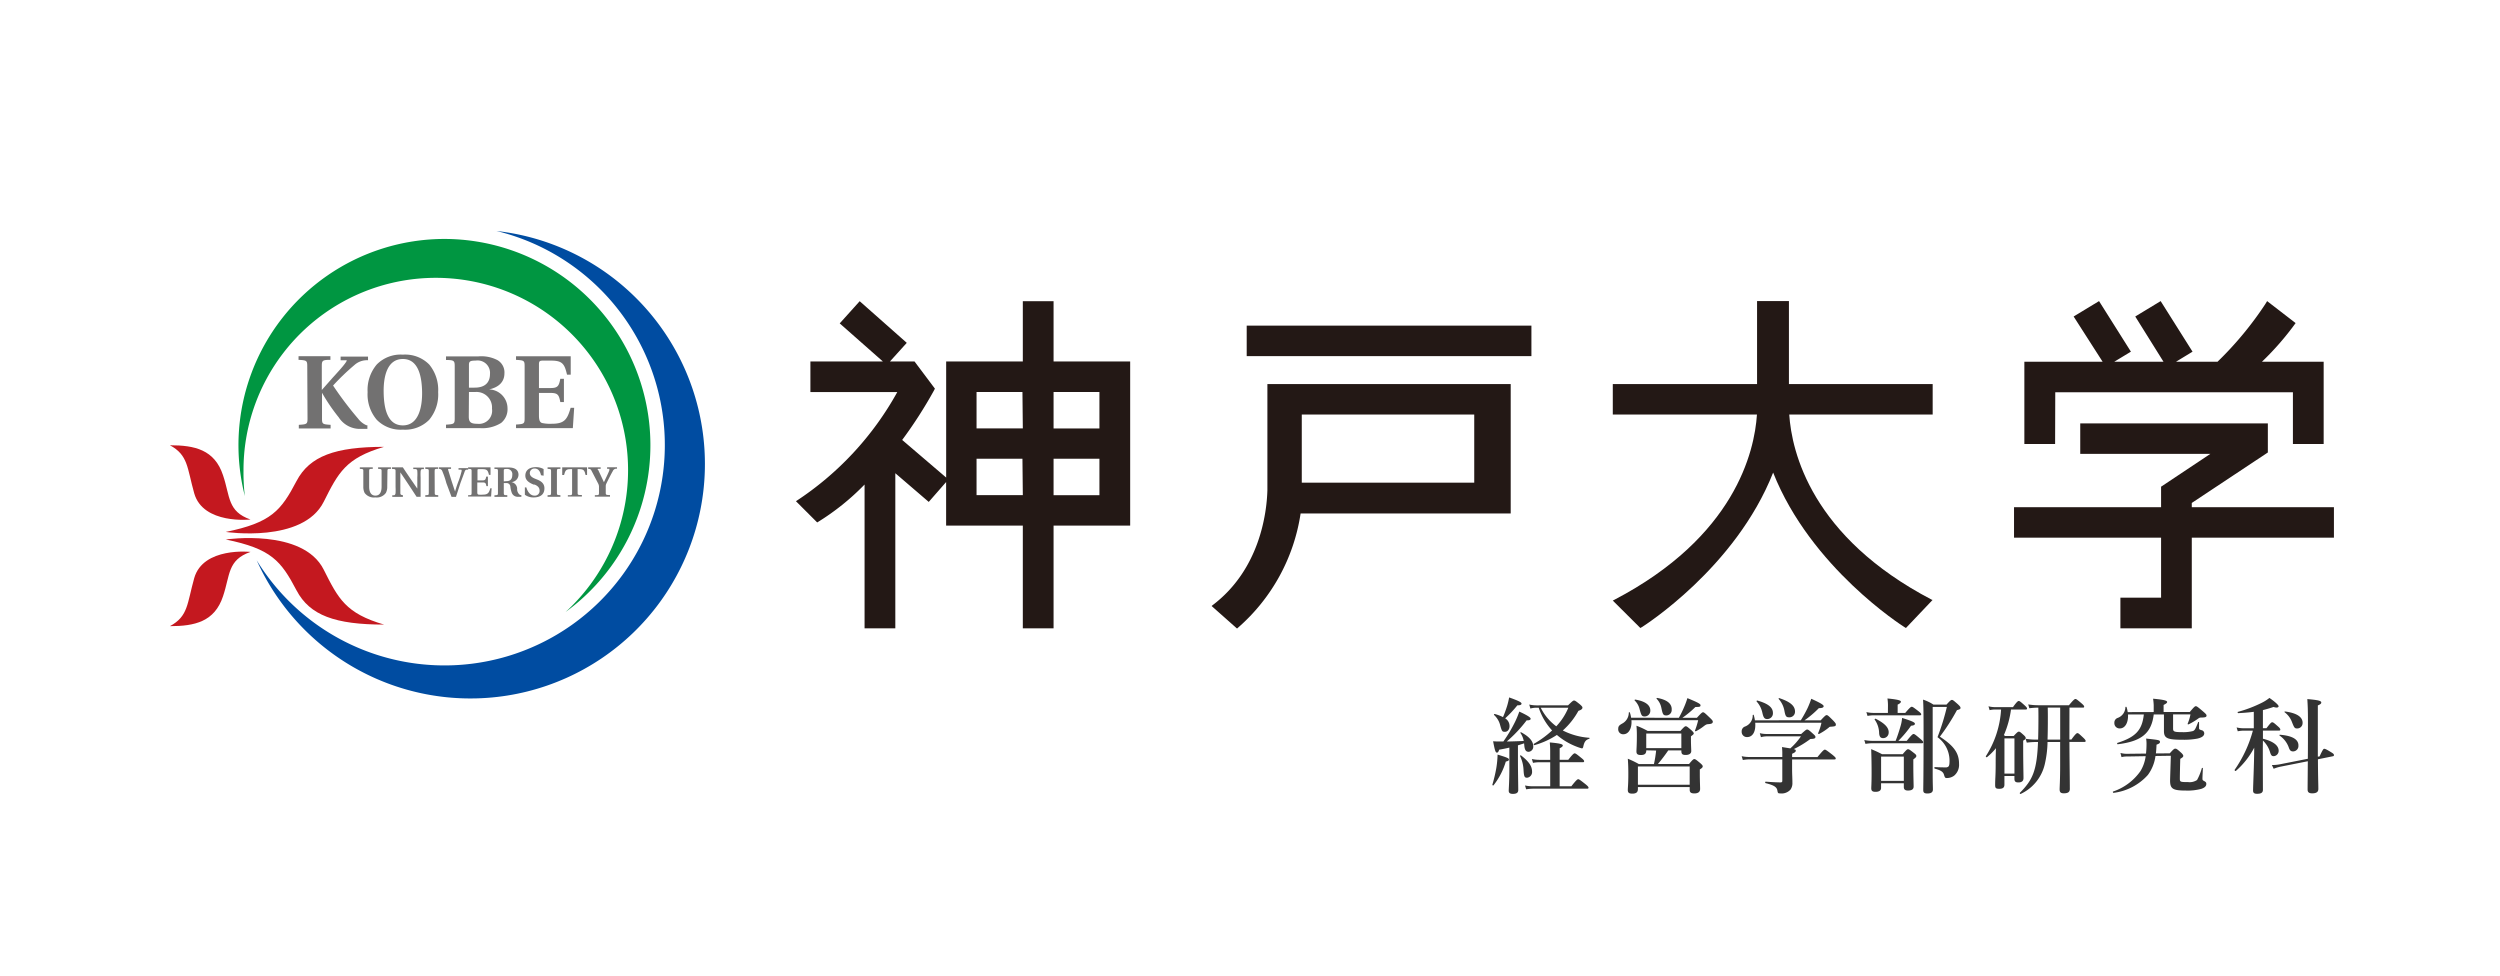 <svg xmlns="http://www.w3.org/2000/svg" xmlns:xlink="http://www.w3.org/1999/xlink" width="187" height="73" viewBox="0 0 187 73">
  <defs>
    <filter id="長方形_143" x="0" y="0" width="187" height="73" filterUnits="userSpaceOnUse">
      <feOffset dy="1" input="SourceAlpha"/>
      <feGaussianBlur stdDeviation="1" result="blur"/>
      <feFlood flood-opacity="0.161"/>
      <feComposite operator="in" in2="blur"/>
      <feComposite in="SourceGraphic"/>
    </filter>
  </defs>
  <g id="グループ_176" data-name="グループ 176" transform="translate(-587 -2388)">
    <g transform="matrix(1, 0, 0, 1, 587, 2388)" filter="url(#長方形_143)">
      <rect id="長方形_143-2" data-name="長方形 143" width="181" height="67" transform="translate(3 2)" fill="#fff"/>
    </g>
    <path id="パス_187" data-name="パス 187" d="M1.083-10.144a4.028,4.028,0,0,1-.405-.016c.132.7.179.849.288.849.07,0,.117-.062.164-.218.273-.047.53-.1.764-.156v1.527c0,1.013-.047,1.535-.047,1.7s.1.234.312.234c.257,0,.4-.078.4-.288,0-.343-.023-1.395-.023-2.229V-9.855c.156-.047.3-.094.46-.148.008.055.008.109.016.164.031.358.14.468.327.468a.381.381,0,0,0,.343-.413c0-.382-.312-.725-.9-1.044-.031-.016-.086.016-.062.047a1.519,1.519,0,0,1,.249.6c-.366.016-1.005.039-1.27.039a10.114,10.114,0,0,0,1.488-1.582c.226.008.3-.047.3-.117,0-.1-.242-.257-.849-.538a7.1,7.1,0,0,1-.312.756,10.587,10.587,0,0,1-.881,1.481Zm2.852-2.7a2.552,2.552,0,0,1-.553-.062l.086.3a1.587,1.587,0,0,1,.436-.062h.187a4.683,4.683,0,0,0,1,1.7,7.327,7.327,0,0,1-1.364,1c-.031.016,0,.109.039.1a6.006,6.006,0,0,0,1.683-.764,5.044,5.044,0,0,0,1.488.881,3.146,3.146,0,0,0,.382.125c.055,0,.086-.039.109-.156.078-.351.187-.483.436-.561.039-.008.039-.078,0-.078a5.111,5.111,0,0,1-1.972-.545A5.5,5.5,0,0,0,7.06-12.435c.21-.07.3-.14.3-.242,0-.062-.047-.117-.187-.242-.3-.242-.366-.288-.444-.288-.062,0-.125.047-.444.358Zm2.369.179a4.56,4.56,0,0,1-.9,1.387,3.85,3.85,0,0,1-1.161-1.387ZM5.657-8.593h1.73c.078,0,.1-.023.1-.078s-.062-.125-.21-.242c-.343-.281-.429-.343-.5-.343-.055,0-.148.062-.475.483H5.657v-.865c.156-.07.234-.14.234-.2,0-.078-.078-.156-.974-.234a7.4,7.4,0,0,1,.031.764v.538H4.13a2.552,2.552,0,0,1-.553-.062l.086.288a2.779,2.779,0,0,1,.468-.047h.818v1.8h-1.3a2.821,2.821,0,0,1-.584-.062l.086.288a3.205,3.205,0,0,1,.5-.047H7.715c.078,0,.1-.023.1-.078s-.062-.125-.234-.265c-.382-.3-.468-.366-.538-.366-.055,0-.148.062-.514.53H5.657ZM1.418-11.967A3.2,3.2,0,0,0,.8-12.2c-.039-.008-.078.047-.047.078a1.535,1.535,0,0,1,.46.787c.125.436.148.468.351.468s.343-.179.343-.429a.666.666,0,0,0-.327-.577,8.555,8.555,0,0,0,.912-.974c.218,0,.312-.039.312-.132s-.226-.21-.927-.46a5.455,5.455,0,0,1-.156.655C1.629-12.5,1.527-12.209,1.418-11.967ZM3.592-7.9c0-.4-.257-.764-.826-1.2-.031-.023-.086.016-.07.047a2.708,2.708,0,0,1,.257,1.005c.031.538.07.616.273.616A.427.427,0,0,0,3.592-7.9Zm-1.73-.888c0-.1-.125-.156-.849-.374a7.29,7.29,0,0,1-.1,1.036A11.18,11.18,0,0,1,.623-6.91c-.008.039.062.078.086.047a5.371,5.371,0,0,0,.92-1.777C1.8-8.679,1.862-8.718,1.862-8.788Zm11.011-.678a8.848,8.848,0,0,1-.164,1.013H11.58a6.739,6.739,0,0,0-.826-.4c.031.39.039.779.039,1.161,0,.771-.039.99-.039,1.177s.078.273.327.273c.3,0,.429-.1.429-.351v-.14h3.873v.187c0,.2.078.288.351.288s.429-.109.429-.335c0-.14-.023-.584-.023-1.216v-.242c.156-.094.218-.156.218-.234,0-.062-.047-.117-.187-.242-.3-.249-.366-.3-.444-.3-.062,0-.125.047-.39.366h-2.33a12.381,12.381,0,0,0,.771-1.013h.982v.039c0,.226.07.3.327.3s.413-.109.413-.288c0-.109-.023-.436-.023-.92v-.187c.164-.117.21-.164.21-.218s-.047-.117-.171-.234c-.288-.249-.351-.3-.429-.3-.062,0-.125.047-.4.351H12.242a5.8,5.8,0,0,0-.842-.39c.023.242.031.475.031.709,0,.787-.031,1.021-.031,1.216s.094.265.335.265c.288,0,.4-.109.4-.351Zm1.886-.179H12.133v-1.091h2.626Zm.623,2.735H11.51V-8.274h3.873ZM11-11.92a1.883,1.883,0,0,0-.094-.39.041.041,0,0,0-.078.008.927.927,0,0,1-.491.818c-.242.132-.3.218-.3.4a.366.366,0,0,0,.39.4c.382,0,.647-.429.6-1.052h4.987v.016a5.693,5.693,0,0,1-.234.756c-.016.039.039.07.07.055a3.684,3.684,0,0,0,.553-.351c.2-.156.249-.171.366-.179.249-.016.343-.062.343-.187,0-.062-.047-.125-.218-.288-.382-.366-.436-.413-.514-.413-.062,0-.125.047-.46.413H14.837a7.291,7.291,0,0,0,.974-.81c.327,0,.382-.016.382-.132,0-.1-.21-.21-.982-.53a5.627,5.627,0,0,1-.226.623,7.779,7.779,0,0,1-.413.849Zm3.039-.631c0-.405-.319-.709-1.083-.849a.041.041,0,0,0-.047.062,1.353,1.353,0,0,1,.358.694c.094.452.132.553.358.553A.405.405,0,0,0,14.034-12.552Zm-1.6.1c0-.405-.351-.694-1.122-.826-.039-.008-.078.047-.047.07a1.336,1.336,0,0,1,.366.647c.132.483.164.545.39.545A.421.421,0,0,0,12.437-12.45ZM22.31-8.983H19.817a2.487,2.487,0,0,1-.545-.062l.086.288a3.036,3.036,0,0,1,.491-.047H22.31V-7.2c0,.086-.039.117-.132.117-.281,0-.686-.023-1.114-.055-.039,0-.047.1-.008.109.623.156.849.288.888.569.031.171.047.2.195.2a.9.9,0,0,0,.787-.288.831.831,0,0,0,.14-.507c0-.3-.016-.5-.023-.927V-8.8h3.164c.078,0,.1-.023.1-.078s-.062-.117-.249-.273c-.413-.319-.5-.382-.569-.382-.055,0-.148.062-.545.553h-1.9v-.242c.2-.094.273-.148.273-.226,0-.055,0-.086-.148-.125a7.563,7.563,0,0,0,1.239-.756c.3-.008.382-.047.382-.156,0-.062-.047-.117-.179-.234-.3-.273-.366-.319-.444-.319-.062,0-.125.047-.444.335H21.134a2.129,2.129,0,0,1-.507-.062l.086.3a1.679,1.679,0,0,1,.444-.062h2.548a4.973,4.973,0,0,1-.795.9c-.148-.023-.351-.055-.623-.1a4.823,4.823,0,0,1,.023.584Zm-2.049-2.743a2.722,2.722,0,0,0-.086-.39c-.008-.039-.07-.031-.078.008a.878.878,0,0,1-.584.849.378.378,0,0,0-.242.374.391.391,0,0,0,.405.413c.421,0,.662-.413.608-1.075H25.24a4.392,4.392,0,0,1-.249.779c-.016.039.039.078.07.062a4.115,4.115,0,0,0,.733-.483c.055-.055.062-.055.187-.062.3-.023.335-.047.335-.171,0-.062-.047-.125-.2-.288-.358-.358-.413-.405-.491-.405-.062,0-.125.047-.444.39H23.97a7.48,7.48,0,0,0,1.075-.912c.265,0,.358-.055.358-.148s-.226-.234-.927-.553a6.3,6.3,0,0,1-.281.709,9.613,9.613,0,0,1-.5.9Zm3-.655c0-.429-.358-.733-1.177-1.005-.039-.016-.062.039-.039.07a1.8,1.8,0,0,1,.421.865c.078.421.132.5.358.5A.415.415,0,0,0,23.261-12.38Zm-1.652.109c0-.413-.343-.7-1.169-.935a.051.051,0,0,0-.047.078,1.784,1.784,0,0,1,.421.818c.086.39.164.491.374.491A.427.427,0,0,0,21.609-12.271Zm8.6-.008H29.129a2.36,2.36,0,0,1-.53-.062l.086.288a2.534,2.534,0,0,1,.444-.047H32.6c.078,0,.1-.023.1-.078s-.062-.117-.21-.234c-.343-.265-.429-.327-.5-.327-.055,0-.148.062-.483.46h-.569V-12.9c.164-.078.242-.148.242-.218s-.086-.156-1.005-.242a3.567,3.567,0,0,1,.039.491ZM29.051-10.19a3.086,3.086,0,0,1-.608-.062l.086.288a3.48,3.48,0,0,1,.522-.047h3.694c.078,0,.1-.023.1-.078s-.062-.125-.218-.257c-.351-.3-.429-.358-.5-.358-.055,0-.148.062-.507.514h-.631a8.368,8.368,0,0,0,.951-1.13c.218-.023.288-.062.288-.156s-.226-.2-.958-.429a2.817,2.817,0,0,1-.125.647c-.094.335-.226.733-.358,1.068ZM31.4-7.019v.288c0,.171.094.257.312.257.281,0,.421-.094.421-.3s-.023-.8-.023-1.691V-8.8c.195-.148.226-.187.226-.265,0-.062-.047-.117-.179-.218-.3-.234-.366-.281-.444-.281-.062,0-.125.047-.4.374H29.776c-.382-.195-.436-.218-.818-.382.023.6.031,1.2.031,1.792,0,.764-.023.958-.023,1.146s.094.257.319.257c.265,0,.413-.1.413-.288v-.351Zm0-.179H29.7V-9.014h1.7Zm-1.13-3.624c0-.366-.3-.678-.974-1.021-.031-.016-.1.031-.078.062a1.794,1.794,0,0,1,.335,1.021c.023.265.109.366.3.366A.41.41,0,0,0,30.266-10.822ZM33.617-12.9a3.272,3.272,0,0,0-.779-.374c.031.444.039,1.068.039,2.439,0,3.281-.023,4.068-.023,4.333,0,.148.047.249.3.249s.421-.07.421-.3c0-.2-.016-.507-.016-1.146v-5.026h1.06a17.26,17.26,0,0,1-.7,2.26,2.173,2.173,0,0,1,.9,1.722c0,.281-.016.421-.094.483a.287.287,0,0,1-.2.055c-.2,0-.545-.008-.81-.023-.039,0-.039.109,0,.117.475.125.631.249.694.468.055.187.086.234.187.234a.918.918,0,0,0,.569-.179,1.061,1.061,0,0,0,.366-.881c0-.8-.366-1.333-1.434-2.034a15.731,15.731,0,0,0,1.278-1.987c.226-.055.265-.086.265-.171,0-.062-.047-.125-.187-.257-.327-.288-.382-.335-.46-.335-.062,0-.125.047-.4.351Zm6.9.366c.078,0,.1-.023.1-.078s-.062-.125-.187-.242c-.288-.257-.366-.319-.436-.319-.055,0-.148.062-.429.46H38.215a1.954,1.954,0,0,1-.483-.062l.086.288a1.875,1.875,0,0,1,.382-.047h.475a7.243,7.243,0,0,1-1.138,3.491c-.023.031.047.1.078.078a4.647,4.647,0,0,0,.678-.678c-.016.335-.023.764-.023,1.223,0,.842-.039,1.044-.039,1.535,0,.234.062.281.312.281.265,0,.382-.094.382-.312v-.647h.748v.21c0,.195.078.273.288.273.265,0,.39-.109.39-.335,0-.273-.023-1.114-.023-2.33v-.46c.164-.1.187-.132.187-.2s-.047-.125-.148-.218c-.234-.21-.288-.257-.366-.257-.062,0-.125.047-.382.327h-.647c-.031-.023-.055-.047-.086-.07a7.1,7.1,0,0,0,.53-1.909Zm-.842,4.792h-.748v-2.634h.748Zm4.115-4.933h1c.078,0,.1-.023.1-.078s-.062-.125-.195-.242c-.312-.265-.39-.327-.46-.327-.055,0-.148.062-.483.468h-2.3a4.59,4.59,0,0,1-.748-.062l.086.288a5.469,5.469,0,0,1,.655-.047h.016c.008.288.008.561.008.678,0,.655-.008,1.223-.023,1.714h-.187a4.59,4.59,0,0,1-.748-.062l.086.288a5.6,5.6,0,0,1,.67-.047h.171c-.086,2.151-.4,2.837-1.356,3.8-.031.031.023.1.055.086A3.262,3.262,0,0,0,41.94-8.429a7.99,7.99,0,0,0,.21-1.675h.943v1.8c0,1.044-.039,1.566-.039,1.738,0,.226.086.3.319.3.3,0,.444-.094.444-.327,0-.553-.023-2.12-.031-3.514H44.9c.078,0,.1-.023.1-.078s-.062-.132-.179-.242c-.3-.281-.366-.343-.436-.343-.055,0-.148.062-.452.483h-.148Zm-.694,0v2.392H42.15c.016-.444.023-.99.023-1.66,0-.132,0-.421-.008-.733Zm5.05.335a2.159,2.159,0,0,0-.086-.374c-.016-.039-.086-.031-.086.008a.875.875,0,0,1-.577.8.369.369,0,0,0-.249.374.391.391,0,0,0,.405.413c.421,0,.647-.468.616-1.044h1.184c-.132,1.184-.616,1.691-1.979,2.127-.039.016-.008.109.031.1,1.777-.218,2.517-.826,2.688-2.229h.764v1.231c0,.553.242.662,1.426.662a5.414,5.414,0,0,0,1.075-.086c.343-.078.514-.21.514-.39a.241.241,0,0,0-.179-.234c-.2-.055-.21-.078-.21-.187v-.405a.036.036,0,0,0-.07-.008c-.2.514-.257.616-.4.662a2.873,2.873,0,0,1-.81.078c-.561,0-.662-.039-.662-.257v-1.068h1.3a3.514,3.514,0,0,1-.21.694c-.016.039.039.062.07.047a4.834,4.834,0,0,0,.717-.429.335.335,0,0,1,.242-.078c.312-.008.382-.039.382-.156,0-.062-.047-.117-.242-.288-.421-.358-.483-.405-.561-.405-.062,0-.125.047-.452.436H50.831v-.53c.179-.086.265-.156.265-.218,0-.078-.094-.164-1.052-.249a4.116,4.116,0,0,1,.047.483v.514Zm3.226,3.265c-.016.623-.055,1.722-.055,1.855,0,.616.2.748,1.184.748A3.9,3.9,0,0,0,53.652-6.6c.249-.086.374-.2.374-.366,0-.109-.031-.148-.179-.226-.094-.055-.109-.07-.109-.187,0-.164.023-.507.031-.756,0-.039-.07-.047-.078-.008a4.148,4.148,0,0,1-.358.881,1,1,0,0,1-.678.156c-.577,0-.608-.016-.608-.257,0-.265.016-.99.031-1.481.187-.109.226-.156.226-.226,0-.055-.062-.148-.187-.257-.249-.226-.327-.281-.413-.281s-.164.078-.413.351l-1.036.008q.035-.3.047-.655c.195-.07.257-.117.257-.2,0-.14-.039-.148-1.036-.257a2.35,2.35,0,0,1,.031.382,6.974,6.974,0,0,1-.039.74l-1.333.016a1.871,1.871,0,0,1-.577-.062l.078.312a1.592,1.592,0,0,1,.429-.047l1.379-.023a2.9,2.9,0,0,1-.39,1.114A4.105,4.105,0,0,1,47.052-6.4c-.039.016,0,.109.039.1a4.131,4.131,0,0,0,2.564-1.34,3.062,3.062,0,0,0,.569-1.418Zm6.889-1.138a1.988,1.988,0,0,1,.538.888c.07.218.125.281.273.281a.4.4,0,0,0,.366-.405c0-.4-.413-.709-1.177-.9v-.608h1.2c.078,0,.1-.023.1-.078s-.055-.132-.156-.218c-.281-.249-.366-.327-.452-.327-.07,0-.14.07-.429.444h-.265v-1.356c.257-.062.514-.14.8-.234a.731.731,0,0,0,.218.047c.109,0,.156-.047.156-.1,0-.086-.257-.327-.686-.623a3.012,3.012,0,0,1-.545.351,9.542,9.542,0,0,1-1.816.694c-.039.008-.008.094.031.094.46-.023.826-.055,1.161-.1v1.231H56.8a2.128,2.128,0,0,1-.507-.062l.086.288a2.3,2.3,0,0,1,.421-.047h.709a9.425,9.425,0,0,1-1.364,2.93c-.023.031.055.109.086.086a6,6,0,0,0,1.379-1.746c-.008,1.286-.086,2.837-.086,3.211,0,.171.086.242.3.242.288,0,.436-.078.436-.3,0-.358-.008-1.512-.008-3.125Zm4.107,1.208V-12.84c.21-.086.257-.148.257-.218,0-.125-.218-.187-1.044-.257.031.444.047.9.047,1.621,0,1.208,0,2.127-.008,2.844l-2.088.413a3.032,3.032,0,0,1-.6.055l.132.281a2.74,2.74,0,0,1,.545-.164l2.01-.4c-.008,1.161-.016,1.73-.016,2.12,0,.2.109.281.343.281.3,0,.46-.094.46-.327,0-.413-.023-.795-.031-2.221l1.114-.226c.055-.008.086-.039.086-.086,0-.062-.047-.117-.187-.2-.366-.226-.468-.273-.545-.273-.062,0-.132.109-.343.569Zm-1.138-2.533c0-.444-.444-.733-1.309-.849a.035.035,0,0,0-.031.062,1.619,1.619,0,0,1,.538.717c.179.46.21.491.405.491A.4.4,0,0,0,61.227-11.539Zm-.312,1.691c0-.46-.468-.725-1.379-.8-.039,0-.062.039-.031.062a1.833,1.833,0,0,1,.694.912c.078.21.156.273.319.273A.407.407,0,0,0,60.915-9.848Z" transform="translate(698.006 2453.606)" fill="#333"/>
    <g id="logo_basic" transform="translate(599.708 2405.277)">
      <path id="パス_74" data-name="パス 74" d="M26.175.13A16.481,16.481,0,1,1,8.24,24.764,17.538,17.538,0,1,0,26.175.13Z" transform="translate(-1.748 -0.13)" fill="#004ca1"/>
      <path id="パス_75" data-name="パス 75" d="M21.952.88A15.424,15.424,0,0,0,7,20.11a14.55,14.55,0,0,1-.1-1.867A14.383,14.383,0,1,1,30.987,28.788,15.432,15.432,0,0,0,21.952.88Z" transform="translate(-1.394 -0.284)" fill="#009641"/>
      <path id="パス_76" data-name="パス 76" d="M.07,20.3c1.859,0,3.345.334,3.973,2.241.54,1.589.326,2.71,2.058,3.314,0,0-3.544.389-4.212-1.963C1.349,21.977,1.445,21.039.07,20.3Z" transform="translate(-0.07 -4.272)" fill="#c4181f"/>
      <path id="パス_77" data-name="パス 77" d="M17.17,20.45c-3.639,0-5.563.683-6.548,2.559-1.168,2.225-1.891,3.107-5.292,3.806,0,0,5.769.866,7.327-2.257C13.753,22.373,14.3,21.292,17.17,20.45Z" transform="translate(-1.15 -4.303)" fill="#c4181f"/>
      <path id="パス_78" data-name="パス 78" d="M.07,35.888c1.859,0,3.345-.334,3.973-2.233.54-1.589.326-2.718,2.058-3.322,0,0-3.544-.389-4.212,1.963C1.349,34.22,1.445,35.149.07,35.888Z" transform="translate(-0.07 -6.328)" fill="#c4181f"/>
      <path id="パス_79" data-name="パス 79" d="M17.17,35.507c-3.639,0-5.563-.683-6.548-2.559-1.168-2.225-1.891-3.107-5.292-3.806,0,0,5.769-.858,7.327,2.257C13.753,33.584,14.3,34.665,17.17,35.507Z" transform="translate(-1.15 -6.065)" fill="#c4181f"/>
      <path id="パス_80" data-name="パス 80" d="M12.832,12.659c0-.413-.048-.437-.652-.469v-.27h2.384v.27c-.6,0-.644.056-.644.469v1.788l.795-.9c.389-.429.731-.795.946-1.089s.1-.23,0-.238h-.334v-.27h2.05v.27a1.407,1.407,0,0,0-1.025.366,17.252,17.252,0,0,0-1.589,1.526,25.74,25.74,0,0,0,1.875,2.479,1.589,1.589,0,0,0,.62.493h.072v.27H16.86a1.883,1.883,0,0,1-1.677-.866,13.748,13.748,0,0,1-1.248-1.836h0v1.931c0,.413.048.429.644.469v.27H12.2v-.27c.6-.04.652-.056.652-.469Z" transform="translate(-2.557 -2.551)" fill="#727171"/>
      <path id="パス_81" data-name="パス 81" d="M21.317,17.061c-1.216,0-1.422-1.4-1.438-2.487s.223-2.479,1.438-2.479,1.422,1.43,1.438,2.479S22.525,17.061,21.317,17.061Zm0,.318a2.527,2.527,0,0,0,1.971-.739,2.964,2.964,0,0,0,.668-2.066,2.988,2.988,0,0,0-.668-2.066,2.527,2.527,0,0,0-1.971-.739,2.5,2.5,0,0,0-1.955.739,2.956,2.956,0,0,0-.683,2.066,2.932,2.932,0,0,0,.683,2.066,2.5,2.5,0,0,0,1.955.739Z" transform="translate(-3.89 -2.519)" fill="#727171"/>
      <path id="パス_82" data-name="パス 82" d="M27.776,14.6h.453A1.16,1.16,0,0,1,29.5,15.847a.985.985,0,0,1-1.1,1.128c-.477,0-.636-.119-.636-.54ZM26.06,17.3h2.535a2.646,2.646,0,0,0,1.589-.389,1.319,1.319,0,0,0,.477-1.1,1.422,1.422,0,0,0-1.383-1.407h0c.747-.159,1.152-.58,1.152-1.2a1.065,1.065,0,0,0-.509-.985,2.614,2.614,0,0,0-1.43-.286H26.06v.27c.6,0,.652.056.652.469v3.9c0,.413-.048.429-.652.469Zm1.716-3.028v-1.7c0-.286.111-.318.517-.326a.93.93,0,0,1,1.057,1c0,.644-.373,1.025-1.144,1.025Z" transform="translate(-5.407 -2.553)" fill="#727171"/>
      <path id="パス_83" data-name="パス 83" d="M32.65,17.03c.6-.04.644-.056.644-.469v-3.9c0-.413-.048-.437-.644-.469v-.27h4.092v1.375h-.278c-.183-.795-.342-1.049-1.176-1.049h-.636c-.238,0-.286.056-.286.278V14.3h.866c.548,0,.628-.159.731-.691h.27v1.74h-.27c-.1-.532-.183-.683-.731-.683h-.866v1.685c0,.342.064.509.23.564a2.9,2.9,0,0,0,.739.056c.938,0,1.152-.326,1.4-1.192H37L36.9,17.3H32.65Z" transform="translate(-6.76 -2.551)" fill="#727171"/>
      <path id="パス_84" data-name="パス 84" d="M20,23.818a.977.977,0,0,1-.1.469.842.842,0,0,1-.795.342.858.858,0,0,1-.795-.334,1.017,1.017,0,0,1-.1-.477V22.682c0-.167,0-.175-.262-.191V22.38h.969v.111c-.246,0-.27,0-.27.191v1.144c0,.326.1.668.469.668s.461-.342.461-.668V22.682c0-.167,0-.175-.262-.191V22.38h.962v.111c-.238,0-.262,0-.262.191Z" transform="translate(-3.742 -4.699)" fill="#727171"/>
      <path id="パス_85" data-name="パス 85" d="M21.788,22.38c.35.532.715,1.065,1.081,1.589h0v-.842a3.179,3.179,0,0,0,0-.461c0-.1-.048-.151-.135-.159h-.167V22.4h.795v.111h-.119c-.072,0-.111.056-.127.159a4.268,4.268,0,0,0,0,.461v1.454h-.3c-.4-.612-.795-1.216-1.216-1.828h0V24.3c0,.111.048.143.135.151l.056.016v.119h-.795v-.119h.119c.072,0,.111-.056.127-.159a4.291,4.291,0,0,0,0-.461v-1.16c0-.167,0-.175-.27-.191V22.38Z" transform="translate(-4.362 -4.699)" fill="#727171"/>
      <path id="パス_86" data-name="パス 86" d="M24.817,24.271c0,.167,0,.183.262.191v.119H24.11v-.119c.246,0,.262,0,.262-.191V22.682c0-.167,0-.175-.262-.191V22.38h.962v.111c-.246,0-.262,0-.262.191Z" transform="translate(-5.007 -4.699)" fill="#727171"/>
      <path id="パス_87" data-name="パス 87" d="M25.946,23.548a6.4,6.4,0,0,0-.3-.882.253.253,0,0,0-.254-.175V22.38H26.3v.111h-.151c-.079,0-.079.048-.056.111l.246.795.262.795h0a8.923,8.923,0,0,1,.286-.85,6.985,6.985,0,0,0,.207-.691c0-.064,0-.1-.064-.1H26.86v-.111h.723v.111c-.175,0-.215,0-.278.183s-.167.453-.294.795l-.342,1.057h-.334Z" transform="translate(-5.27 -4.699)" fill="#727171"/>
      <path id="パス_88" data-name="パス 88" d="M28.14,24.462c.246,0,.262,0,.262-.191V22.682c0-.167,0-.175-.262-.191V22.38h1.677v.564H29.7c-.072-.318-.135-.429-.477-.429h-.262c-.1,0-.119,0-.119.111v.731H29.2c.222,0,.254-.064.294-.286h.127v.715h-.111c-.04-.222-.072-.278-.294-.278h-.389v.683c0,.135,0,.207.1.23a1.589,1.589,0,0,0,.31,0c.373,0,.469-.127.564-.477H29.9l-.04.62H28.14Z" transform="translate(-5.834 -4.699)" fill="#727171"/>
      <path id="パス_89" data-name="パス 89" d="M31.319,23.431v-.795c0-.1,0-.135.215-.135a.389.389,0,0,1,.421.445c0,.294-.127.469-.445.469Zm0,.127h.175a.286.286,0,0,1,.318.262,2,2,0,0,0,.1.453.467.467,0,0,0,.477.31h.246v-.119a.262.262,0,0,1-.159-.064.556.556,0,0,1-.159-.358.513.513,0,0,0-.429-.556h0a.564.564,0,0,0,.532-.54c0-.31-.183-.556-.755-.556H30.62V22.5c.246,0,.262,0,.262.191v1.589c0,.167,0,.183-.262.191v.119h.962v-.127c-.238,0-.262,0-.262-.191Z" transform="translate(-6.344 -4.701)" fill="#727171"/>
      <path id="パス_90" data-name="パス 90" d="M34.688,22.964c-.072-.358-.254-.5-.469-.5a.342.342,0,0,0-.366.35c0,.23.23.35.437.429l.1.04c.3.119.556.294.556.66s-.2.675-.795.683a1.089,1.089,0,0,1-.668-.2v-.548h.111c.111.381.334.612.6.612a.35.35,0,0,0,.389-.381c0-.23-.159-.358-.373-.445h-.072c-.3-.119-.62-.3-.62-.667s.254-.636.795-.636a1.136,1.136,0,0,1,.572.143V23Z" transform="translate(-6.931 -4.695)" fill="#727171"/>
      <path id="パス_91" data-name="パス 91" d="M36.319,24.271c0,.167,0,.183.262.191v.119H35.62v-.119c.238,0,.262,0,.262-.191V22.682c0-.167,0-.175-.262-.191V22.38h.962v.111c-.246,0-.262,0-.262.191Z" transform="translate(-7.37 -4.699)" fill="#727171"/>
      <path id="パス_92" data-name="パス 92" d="M37.421,24.462h.191c.111,0,.127-.048.127-.167v-1.78H37.6c-.326,0-.373.111-.461.437H37V22.38h1.859v.572h-.111c-.079-.326-.127-.437-.453-.437h-.143v1.764c0,.119,0,.159.127.167h.191v.119H37.421Z" transform="translate(-7.654 -4.699)" fill="#727171"/>
      <path id="パス_93" data-name="パス 93" d="M39.941,24.46c.294,0,.31,0,.31-.191v-.461a.5.5,0,0,0-.056-.207l-.485-.938c-.072-.143-.1-.167-.27-.175v-.111h.938v.111H40.2c-.064,0-.072.04,0,.1l.421.9h0c.143-.3.326-.675.405-.882v-.119h-.167V22.37H41.6v.111a.288.288,0,0,0-.318.183c-.087.143-.318.588-.469.906a.445.445,0,0,0-.056.207v.485c0,.167,0,.183.318.191v.119H39.941Z" transform="translate(-8.155 -4.697)" fill="#727171"/>
      <path id="パス_94" data-name="パス 94" d="M135.89,29.131l.111-.056c9.027-4.712,10.489-11.077,10.672-13.859H135.89V12.936h10.791V6.73h2.384v6.206h10.752v2.281H149.089c.183,2.781,1.653,9.154,10.68,13.859h.048l-2,2.106-.143-.087c-.072-.048-6.969-4.41-9.79-11.538-2.821,7.152-9.719,11.491-9.782,11.538l-.151.087Z" transform="translate(-27.961 -1.485)" fill="#231815"/>
      <path id="パス_95" data-name="パス 95" d="M78.27,11.246V6.74h-2.3v4.506H70.236v8.685l-3.29-2.813a32.872,32.872,0,0,0,2.384-3.711l.064-.127-1.526-2.034H66.033l1.256-1.391L63.768,6.74,62.274,8.4,65.5,11.246H60.081v2.289h6.5A23.092,23.092,0,0,1,59,21.7l1.589,1.589a18.07,18.07,0,0,0,3.544-2.837V31.207h2.3v-11.6l2.5,2.146,1.3-1.486v3.258h5.737v7.684h2.3V23.523H84V11.246Zm-2.3,10H72.509V18.525h3.433Zm0-4.99H72.509V13.534h3.433ZM81.7,21.25H78.27V18.525H81.7Zm0-4.99H78.27V13.534H81.7Z" transform="translate(-12.171 -1.487)" fill="#231815"/>
      <rect id="長方形_29" data-name="長方形 29" width="21.297" height="2.281" transform="translate(80.545 7.08)" fill="#231815"/>
      <path id="パス_96" data-name="パス 96" d="M102.3,14.54v7.946c-.048,1.693-.564,5.928-4.108,8.6l-.064.056,1.9,1.685.056-.048a14.113,14.113,0,0,0,4.7-8.558H120.5V14.54Zm15.472,7.374h-12.9V16.821h12.9Z" transform="translate(-20.207 -3.089)" fill="#231815"/>
      <path id="パス_97" data-name="パス 97" d="M186.884,24.38v-.318l5.69-3.775V18.11H178.541v2.281h9.734l-3.687,2.455V24.38h-11V26.66h11v4.49h-3.043v2.289h5.34V26.66h10.632V24.38Z" transform="translate(-35.647 -3.719)" fill="#231815"/>
      <path id="パス_98" data-name="パス 98" d="M176.942,13.548h17.776v3.87h2.3V11.267h-4.617a21.13,21.13,0,0,0,2.519-2.893L192.788,6.73l-.135.223a25.618,25.618,0,0,1-3.576,4.315H185.97l1.24-.755L184.825,6.73l-1.9,1.152,2.114,3.385h-3.687l1.248-.755L180.216,6.73l-1.9,1.152,2.169,3.385H174.63v6.151h2.3Z" transform="translate(-35.916 -1.485)" fill="#231815"/>
    </g>
  </g>
</svg>
